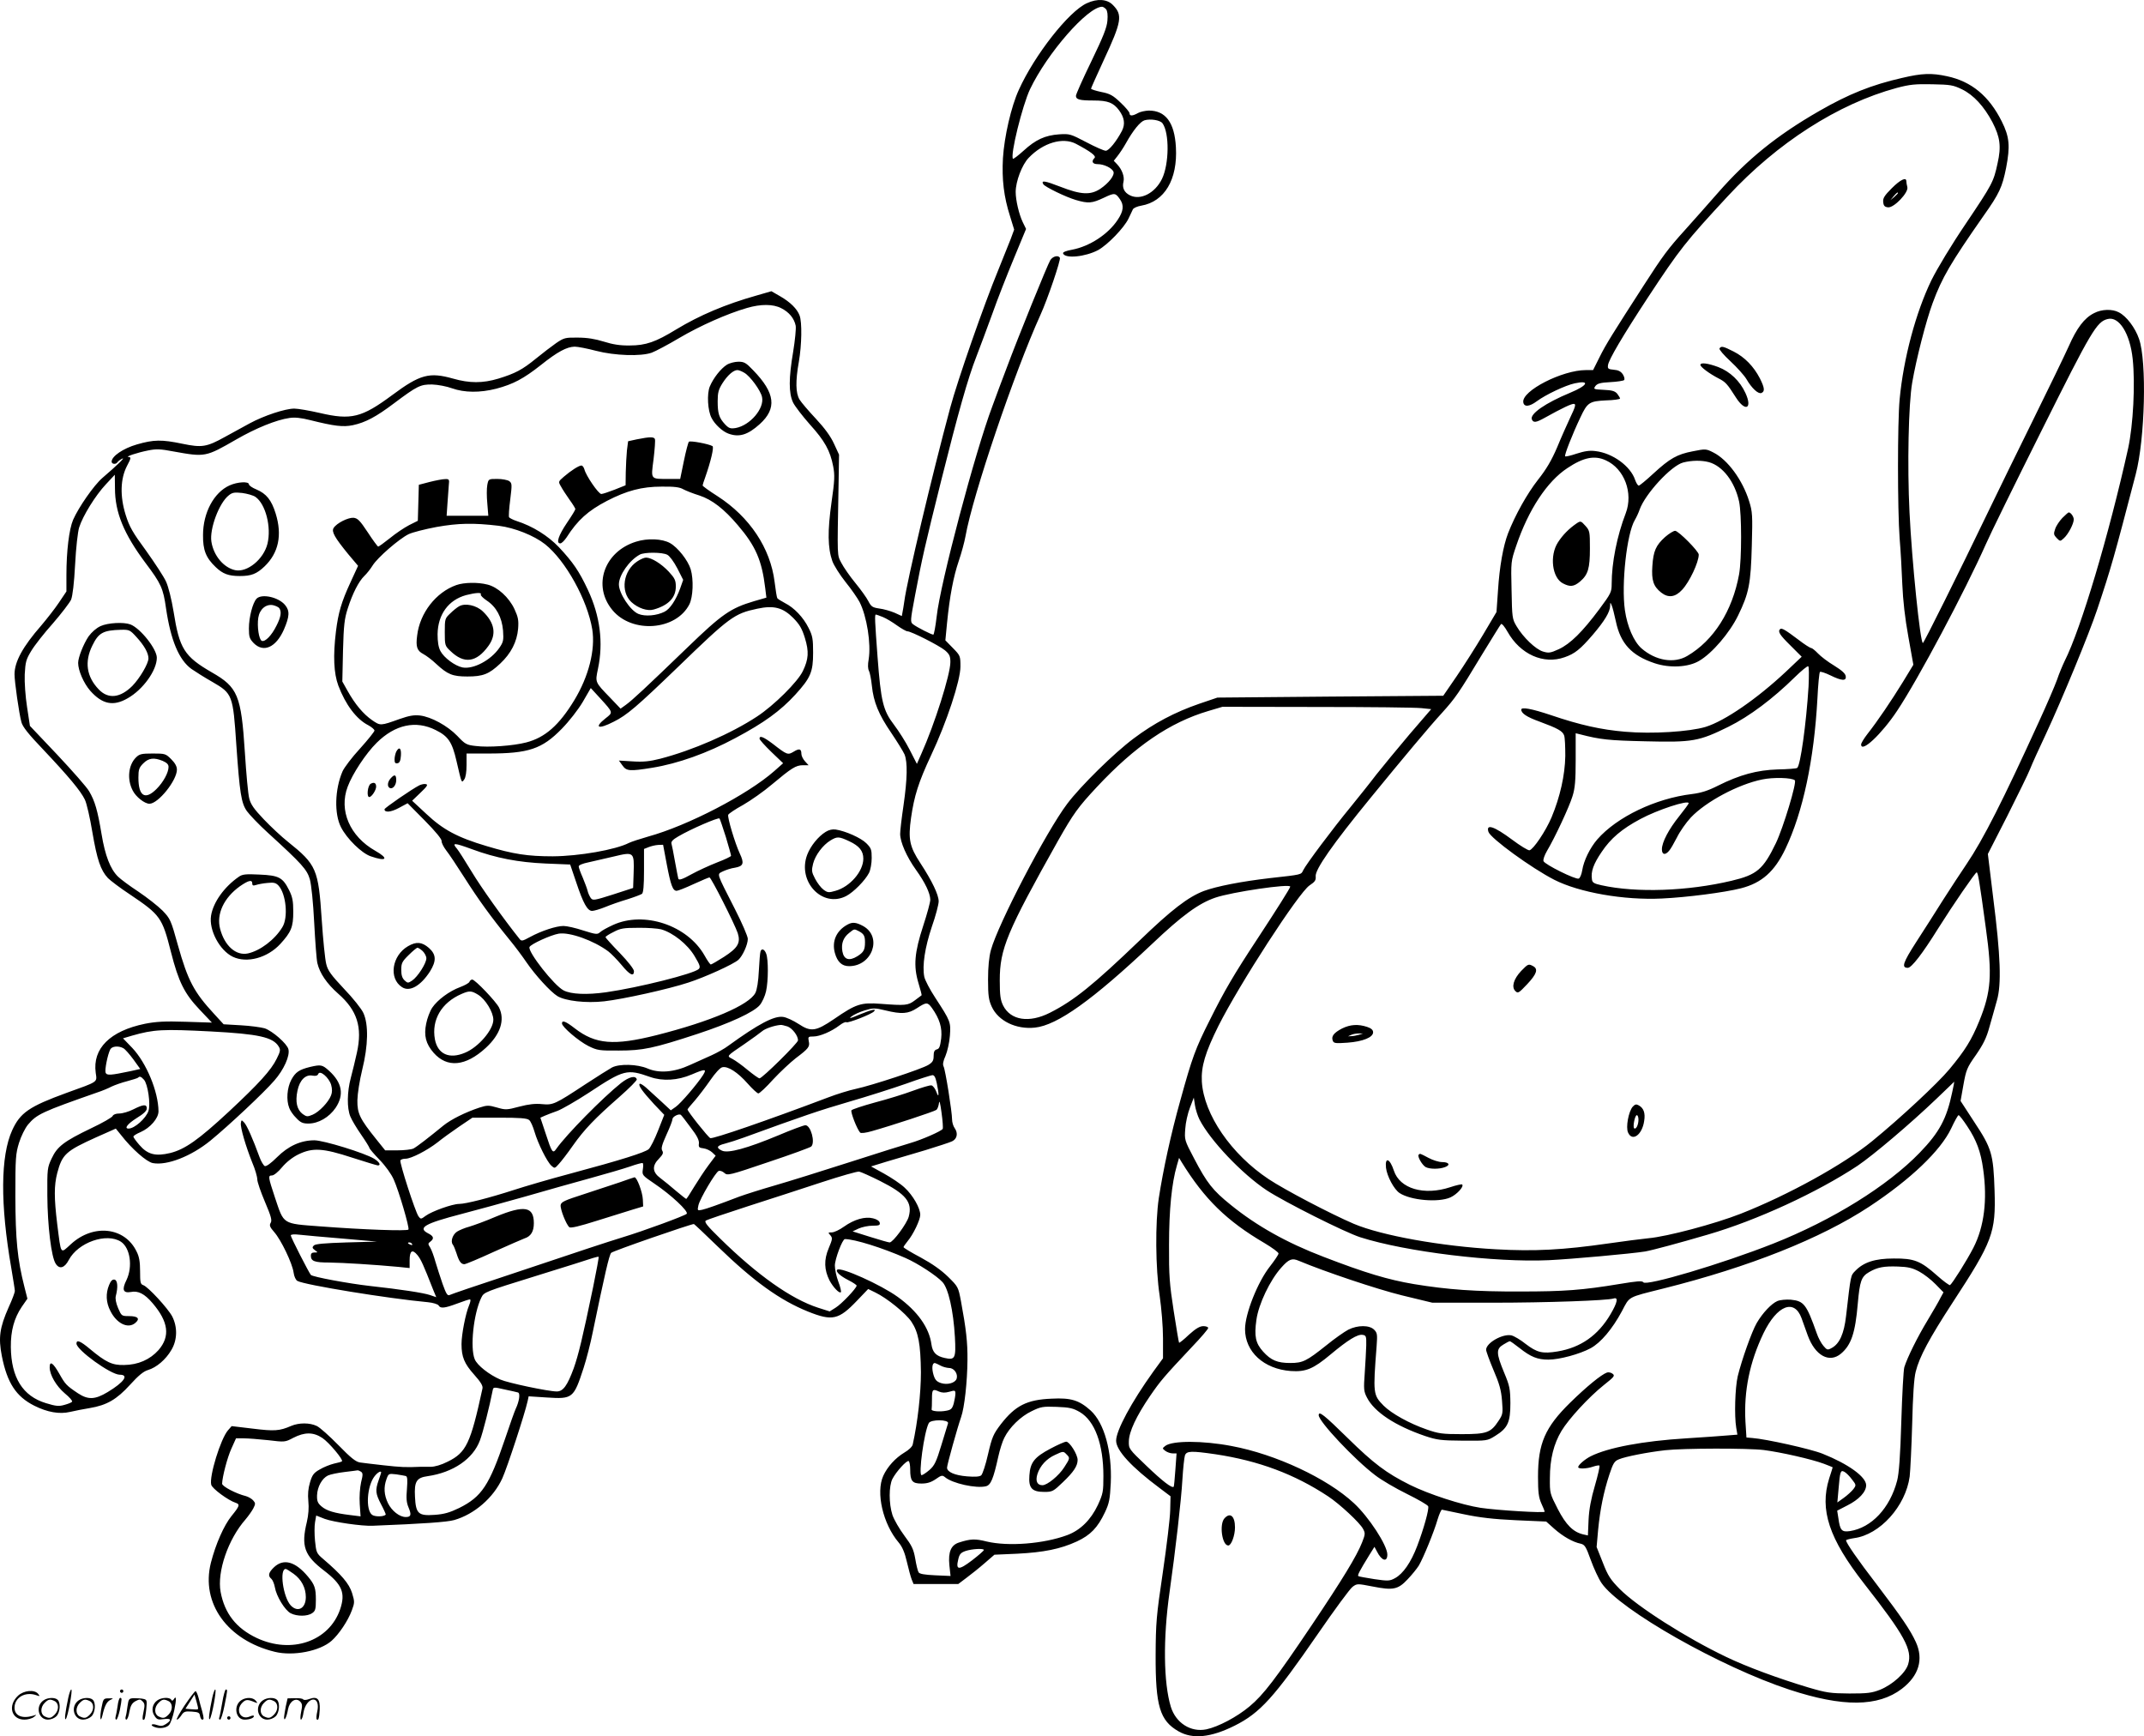 <?xml version="1.0" encoding="UTF-8"?>
<svg xmlns="http://www.w3.org/2000/svg" version="1.0" viewBox="0 0 1280.636 1036.961" preserveAspectRatio="xMidYMid meet">
  <g transform="translate(-0.327,1037.026) scale(0.1,-0.1)" fill="#000000" stroke="none">
    <path d="M6495 10351 c-108 -49 -312 -309 -406 -517 -46 -100 -87 -280 -95 -408 -7 -127 5 -231 43 -349 l24 -78 -21 -57 c-12 -31 -46 -115 -75 -187 -85 -206 -242 -656 -286 -820 -109 -405 -258 -1033 -274 -1155 -4 -25 -8 -55 -11 -67 l-4 -22 -44 20 c-24 10 -65 22 -91 25 -40 6 -48 11 -65 44 -10 20 -45 69 -78 109 -33 40 -70 94 -83 119 -26 51 -25 22 -17 462 l3 185 -30 65 c-20 44 -55 92 -108 149 -43 46 -87 97 -98 115 -23 38 -25 109 -4 226 17 99 20 236 4 277 -15 39 -55 79 -116 114 l-52 30 -90 -26 c-184 -52 -338 -117 -480 -203 -121 -74 -180 -95 -276 -95 -57 -1 -101 6 -155 23 -51 16 -100 24 -155 24 -75 1 -83 -1 -130 -33 -27 -19 -81 -60 -120 -92 -82 -67 -124 -89 -225 -120 -93 -28 -172 -28 -270 0 -142 40 -197 26 -365 -99 -181 -134 -244 -150 -432 -106 -61 14 -130 26 -152 26 -54 0 -181 -42 -266 -88 -38 -21 -105 -58 -148 -81 -110 -61 -138 -65 -254 -41 -125 26 -171 25 -272 -4 -83 -24 -151 -71 -151 -103 0 -15 26 -18 35 -3 3 5 16 15 28 21 21 10 -26 -36 -118 -115 -51 -44 -142 -175 -175 -250 -24 -56 -40 -187 -40 -330 l0 -98 -45 -67 c-24 -36 -72 -97 -105 -136 -111 -127 -160 -217 -160 -292 0 -43 27 -234 41 -285 7 -28 42 -72 131 -165 151 -160 223 -246 248 -298 11 -22 31 -110 45 -195 28 -163 49 -227 93 -274 15 -15 74 -60 132 -98 181 -122 192 -137 244 -342 46 -181 81 -250 172 -346 l73 -77 -158 5 c-123 4 -176 1 -242 -12 -209 -43 -314 -148 -294 -293 8 -58 19 -50 -175 -120 -222 -81 -276 -118 -324 -223 -70 -154 -72 -441 -5 -825 11 -66 21 -127 21 -135 0 -8 -16 -52 -37 -97 -54 -122 -62 -182 -41 -290 32 -162 85 -243 194 -298 78 -39 150 -52 214 -37 29 7 82 17 118 23 101 17 160 51 240 139 50 55 80 80 107 88 51 15 107 63 140 120 36 60 37 137 5 200 -26 49 -145 178 -173 187 -17 6 -19 16 -19 83 0 56 -5 87 -21 118 -70 146 -258 167 -392 44 -65 -59 -58 -68 -82 120 -19 157 -19 230 0 304 30 113 51 132 235 215 l115 51 30 -37 c65 -84 154 -162 191 -169 85 -16 230 41 344 134 110 90 321 288 382 359 57 65 94 148 84 187 -8 33 -95 109 -142 125 -22 6 -85 15 -142 18 l-103 6 -56 61 c-121 131 -157 198 -217 411 -42 152 -46 159 -92 207 -27 27 -92 78 -144 113 -52 34 -107 75 -122 90 -46 45 -77 126 -98 253 -24 144 -40 198 -74 256 -14 25 -100 122 -190 218 l-164 173 -17 112 c-10 64 -16 148 -14 196 4 74 8 89 39 140 19 32 77 106 129 164 51 59 100 123 109 142 9 24 18 97 24 211 5 98 16 195 24 220 22 70 98 192 159 257 l54 58 1 -81 c0 -144 53 -272 181 -444 95 -126 107 -153 124 -273 28 -190 77 -308 152 -362 23 -16 80 -52 126 -78 119 -69 122 -77 142 -377 20 -284 29 -346 63 -394 15 -21 71 -80 126 -130 204 -186 233 -219 250 -277 9 -32 20 -139 26 -259 6 -113 14 -222 19 -242 14 -60 56 -122 124 -182 114 -100 146 -200 112 -353 -9 -43 -26 -110 -36 -149 -23 -85 -24 -182 -3 -232 8 -20 37 -69 65 -109 27 -39 49 -75 49 -79 0 -4 27 -36 60 -70 36 -37 71 -86 85 -118 31 -69 95 -288 88 -299 -6 -10 -267 -1 -528 19 -227 17 -215 10 -269 171 -41 124 -43 133 -18 133 11 0 38 22 60 49 26 31 63 60 98 77 85 41 145 38 322 -20 78 -25 147 -46 152 -46 21 0 9 21 -22 40 -56 34 -302 110 -357 110 -81 0 -156 -34 -223 -101 -36 -36 -64 -56 -73 -53 -7 3 -22 27 -31 52 -40 110 -77 194 -93 209 -15 16 -16 15 -19 -4 -4 -26 29 -138 68 -236 17 -39 30 -85 30 -100 0 -16 21 -76 46 -135 37 -87 43 -110 34 -125 -9 -15 -5 -25 21 -55 41 -46 109 -188 116 -242 3 -23 13 -45 23 -50 44 -24 541 -105 780 -127 31 -3 58 -12 63 -19 11 -20 36 -17 111 11 37 14 71 25 76 25 6 0 4 -15 -5 -36 -21 -50 -45 -174 -45 -231 0 -77 17 -117 75 -182 41 -46 54 -68 50 -84 -71 -328 -97 -382 -207 -436 -39 -20 -78 -31 -103 -31 -22 0 -50 0 -62 0 -84 -4 -120 -2 -218 9 -60 7 -124 14 -142 17 -25 4 -55 28 -129 104 -53 54 -111 106 -129 114 -42 20 -106 20 -153 0 -69 -30 -100 -32 -229 -16 l-126 15 -22 -25 c-44 -51 -113 -275 -100 -325 5 -23 102 -94 146 -108 27 -9 24 -19 -25 -79 -45 -56 -94 -166 -123 -279 -61 -241 98 -463 382 -532 110 -27 269 4 339 66 43 38 98 119 121 182 17 46 17 51 1 104 -18 56 -63 109 -173 203 -39 33 -41 39 -48 107 -4 40 -4 90 0 112 l7 40 51 -20 c52 -19 221 -44 287 -41 303 12 444 22 486 34 120 34 235 133 288 250 29 64 134 384 151 461 l6 28 109 -7 c154 -10 160 -5 219 176 17 52 42 149 55 215 71 343 98 461 110 473 10 11 475 172 494 172 2 0 66 -60 142 -134 218 -211 372 -321 540 -389 145 -58 183 -49 292 65 l67 70 43 -21 c70 -34 181 -124 215 -174 42 -63 55 -133 57 -302 0 -125 -19 -298 -49 -432 -3 -13 -24 -33 -50 -48 -53 -32 -101 -84 -126 -139 -45 -100 -2 -287 92 -398 22 -26 36 -59 49 -115 10 -43 23 -91 29 -106 l11 -27 133 0 134 0 49 37 c27 20 76 59 108 87 l59 51 136 6 c158 8 258 28 356 73 82 38 125 83 168 174 26 55 30 78 35 176 8 189 -39 358 -120 432 -69 62 -118 77 -233 71 -148 -6 -217 -41 -304 -153 -44 -58 -52 -75 -76 -178 -14 -63 -33 -120 -41 -127 -10 -8 -37 -10 -85 -6 -73 6 -119 26 -119 52 0 17 62 239 84 302 20 56 37 211 38 341 1 105 -8 185 -39 352 -16 84 -17 86 -77 145 -41 40 -95 78 -163 115 -57 30 -103 58 -103 62 0 3 11 19 24 35 34 40 76 128 76 158 0 40 -44 117 -93 162 -24 23 -80 60 -123 84 l-78 43 94 29 c52 15 156 46 230 68 74 23 146 46 160 53 30 14 37 48 16 78 -9 12 -16 36 -16 53 0 44 -40 297 -51 317 -6 11 -2 32 12 63 11 26 23 79 26 119 6 83 4 87 -87 227 -33 50 -62 106 -66 126 -13 67 4 175 45 298 23 65 41 134 41 152 0 39 -39 121 -109 228 -65 99 -74 143 -56 271 19 131 44 212 120 374 93 197 175 446 175 529 0 64 -1 66 -45 111 l-45 46 10 104 c16 160 38 276 70 370 16 47 34 113 40 147 44 248 292 979 448 1323 42 92 123 330 116 341 -10 17 -42 9 -57 -14 -16 -25 -193 -461 -262 -647 -24 -63 -62 -164 -84 -225 -103 -272 -312 -1061 -333 -1257 -7 -60 -16 -108 -20 -108 -11 0 -98 44 -121 62 -17 13 -17 20 12 173 41 217 59 297 156 685 101 403 160 613 210 740 20 52 63 167 95 255 31 88 90 238 130 334 l72 174 -20 41 c-22 46 -42 130 -42 180 0 63 38 163 78 204 86 90 203 124 281 84 87 -46 124 -73 112 -85 -21 -21 -12 -37 19 -37 37 0 85 -23 94 -45 8 -22 -28 -68 -78 -102 -59 -39 -116 -36 -239 12 -93 36 -117 40 -102 15 10 -16 133 -76 194 -94 75 -22 97 -20 167 13 65 31 70 30 97 -9 25 -36 21 -71 -14 -123 -57 -86 -167 -158 -272 -178 -35 -6 -57 -15 -54 -22 11 -33 133 -21 210 20 57 32 154 132 181 188 10 22 22 47 26 55 4 8 26 18 50 22 139 24 218 156 207 349 -8 147 -61 219 -162 219 -22 -1 -51 -7 -65 -15 -32 -18 -50 -19 -50 -1 0 7 -24 36 -54 64 -45 43 -63 53 -115 63 -33 7 -61 16 -61 20 0 3 34 79 75 168 109 234 115 272 55 332 -34 35 -93 39 -155 10z m115 -36 c8 -10 11 -34 8 -68 -3 -41 -25 -96 -96 -243 -51 -105 -92 -197 -92 -206 0 -22 21 -28 106 -28 85 0 118 -13 152 -59 32 -44 37 -82 17 -122 -33 -63 -78 -119 -97 -119 -11 0 -63 23 -116 51 -94 49 -99 51 -162 47 -85 -6 -141 -32 -213 -98 -32 -29 -60 -50 -63 -48 -18 19 56 319 102 416 103 215 343 490 430 492 6 0 17 -7 24 -15z m337 -681 c42 -58 40 -243 -3 -332 -42 -86 -129 -130 -192 -98 -34 17 -47 45 -38 81 7 29 -8 72 -37 103 l-21 22 22 28 c12 15 35 49 50 76 44 79 86 130 112 138 36 10 93 1 107 -18z m-2278 -1104 c48 -24 78 -61 87 -105 3 -17 -4 -87 -15 -155 -27 -158 -27 -247 -1 -303 11 -23 57 -82 101 -132 88 -97 121 -156 139 -250 10 -52 9 -84 -10 -215 -24 -170 -23 -272 5 -351 9 -25 44 -81 79 -125 35 -43 72 -97 84 -120 43 -85 69 -248 54 -341 -6 -33 -5 -58 2 -70 5 -10 13 -49 17 -88 10 -97 40 -171 116 -282 35 -52 71 -110 79 -128 19 -47 17 -145 -6 -305 -11 -74 -20 -151 -20 -170 0 -49 39 -137 94 -214 56 -78 85 -140 86 -179 0 -15 -19 -85 -42 -155 -53 -162 -59 -241 -29 -342 12 -40 21 -73 19 -74 -2 -2 -20 -15 -40 -30 -41 -31 -57 -32 -203 -21 -119 9 -148 0 -280 -91 -109 -74 -138 -78 -212 -29 -31 20 -73 40 -93 42 -53 7 -145 -41 -326 -172 -22 -17 -67 -42 -100 -57 -32 -14 -90 -41 -129 -58 -95 -44 -185 -51 -254 -21 -61 26 -167 29 -212 6 -16 -9 -87 -53 -157 -99 -185 -122 -195 -126 -261 -120 -40 4 -79 0 -136 -15 -75 -20 -82 -20 -134 -5 -49 14 -58 14 -105 -1 -84 -28 -168 -70 -213 -106 -88 -72 -159 -127 -180 -138 -12 -6 -55 -11 -96 -11 l-73 0 -53 66 c-98 122 -114 154 -113 233 1 41 13 117 29 183 36 145 38 270 7 338 -11 25 -63 90 -116 145 -77 82 -97 109 -106 148 -7 26 -19 145 -27 265 -20 302 -31 328 -202 465 -38 30 -102 90 -144 134 -59 62 -78 89 -87 125 -7 25 -18 149 -26 274 -22 342 -42 390 -198 479 -164 95 -193 141 -228 363 -12 73 -31 149 -45 179 -13 29 -67 111 -119 184 -81 110 -100 144 -122 214 -35 112 -32 216 8 293 24 45 25 52 10 53 -25 1 50 26 116 39 48 10 74 9 152 -6 189 -34 191 -34 375 72 116 67 239 117 317 128 32 5 70 1 125 -13 144 -36 196 -42 254 -30 75 16 139 50 245 130 140 105 159 114 229 113 33 -1 87 -11 119 -23 74 -26 166 -27 264 -2 101 27 162 59 267 142 99 79 154 108 201 109 18 0 75 -11 128 -25 112 -29 268 -34 332 -11 22 8 96 47 165 88 124 73 286 145 404 179 82 24 156 24 204 -1z m608 -1845 c20 -8 58 -31 84 -50 27 -19 55 -35 62 -35 23 0 190 -85 225 -114 27 -23 32 -35 32 -70 0 -74 -94 -371 -174 -549 l-26 -59 -43 84 c-23 46 -66 113 -94 150 -65 85 -78 139 -98 405 -16 216 -18 253 -10 253 3 0 22 -7 42 -15z m293 -2335 c46 -65 62 -118 55 -182 -6 -47 -11 -62 -26 -65 -14 -4 -19 -14 -19 -39 0 -28 -6 -38 -32 -54 -41 -25 -339 -123 -433 -143 -38 -8 -113 -31 -165 -51 -365 -138 -688 -249 -704 -243 -13 5 -136 160 -136 171 0 3 20 27 44 54 24 28 65 82 92 121 28 41 58 74 71 77 33 9 93 -30 152 -97 29 -33 58 -59 64 -59 7 0 47 37 88 83 42 45 103 102 135 127 77 58 86 69 78 102 -5 26 -3 28 28 28 38 0 108 30 155 66 18 14 37 23 42 19 11 -6 147 47 164 64 19 19 -13 12 -88 -19 -54 -23 -64 -25 -45 -10 14 11 49 27 79 36 50 15 60 15 122 0 98 -24 137 -21 189 13 57 37 64 37 90 1z m-863 -110 c29 -11 63 -55 63 -83 0 -16 -214 -227 -230 -227 -6 0 -38 23 -71 50 -33 28 -74 57 -91 66 -35 18 -38 14 72 89 47 32 94 67 105 76 18 16 73 35 111 38 6 1 24 -4 41 -9z m-3443 -30 c284 -15 370 -34 404 -90 12 -19 10 -29 -12 -73 -33 -68 -107 -149 -286 -316 -181 -168 -262 -225 -350 -247 -88 -21 -135 -9 -184 48 -20 23 -36 45 -36 50 0 5 19 17 43 27 57 25 107 82 107 124 -1 118 -72 289 -157 379 l-55 57 54 16 c130 37 182 40 472 25z m-524 -100 c11 -6 37 -36 60 -67 l41 -57 -58 -13 c-119 -25 -142 -27 -149 -9 -6 16 12 108 28 139 10 19 49 23 78 7z m3463 -160 c-34 -53 -132 -168 -163 -190 l-30 -21 -57 53 c-32 29 -73 66 -90 82 -18 16 -36 27 -39 23 -10 -9 18 -47 86 -121 l61 -64 -37 -94 c-20 -51 -45 -101 -56 -111 -24 -20 -162 -64 -468 -146 -124 -33 -274 -77 -335 -97 -145 -47 -289 -84 -329 -84 -41 0 -163 -44 -200 -71 -28 -21 -30 -21 -43 -3 -19 26 -115 323 -108 334 3 6 17 10 31 10 33 0 128 49 190 97 27 22 85 64 129 94 l80 54 161 0 c122 0 165 -3 178 -14 9 -7 23 -39 32 -70 20 -69 75 -180 101 -203 19 -17 20 -17 44 10 14 15 52 64 84 110 69 98 132 163 278 291 59 52 106 99 104 105 -8 25 -46 15 -94 -22 -109 -87 -326 -307 -386 -392 -22 -32 -27 -25 -66 95 l-30 90 27 12 c15 6 49 20 76 29 26 10 110 58 185 107 212 140 229 144 368 95 75 -26 164 -21 248 15 82 35 91 34 68 -3z m1396 -50 c14 -67 13 -94 -3 -50 -7 19 -20 36 -29 38 -9 2 -58 -13 -110 -32 -51 -19 -154 -51 -227 -70 -73 -20 -137 -41 -141 -47 -6 -11 33 -112 52 -133 5 -5 34 -2 71 9 114 32 373 117 385 127 6 5 13 24 15 41 2 20 8 -3 15 -57 7 -49 10 -93 7 -98 -9 -14 -126 -65 -192 -84 -32 -9 -194 -60 -362 -114 -168 -54 -370 -117 -450 -140 -80 -23 -174 -53 -210 -66 -131 -50 -196 -73 -223 -79 -28 -6 -29 -5 -22 27 9 40 102 197 121 205 8 3 23 -2 34 -12 18 -17 30 -14 263 65 135 45 250 87 256 93 25 25 -3 127 -35 127 -10 0 -83 -27 -163 -61 -185 -77 -298 -108 -335 -91 -37 17 -32 30 17 42 23 6 74 22 112 36 354 129 454 163 629 214 111 32 264 81 341 108 77 28 148 50 157 51 12 1 19 -12 27 -49z m-4736 22 c23 -25 41 -146 27 -187 -15 -44 -83 -105 -119 -105 -28 0 -5 29 49 63 41 25 60 43 60 57 0 27 -20 25 -80 -5 -27 -14 -65 -25 -84 -25 -21 0 -36 -6 -40 -15 -3 -8 -60 -41 -128 -73 -162 -78 -203 -109 -236 -180 -26 -55 -27 -63 -26 -222 1 -180 24 -369 50 -407 22 -35 53 -26 78 22 55 105 226 165 312 109 55 -37 71 -148 33 -228 -29 -58 -21 -80 26 -72 44 9 82 -11 129 -66 96 -112 107 -199 36 -281 -51 -57 -122 -88 -205 -89 -71 -2 -109 16 -205 96 -56 47 -80 57 -80 32 0 -38 205 -186 258 -186 58 0 26 -45 -72 -104 -75 -45 -116 -47 -177 -7 -69 46 -76 54 -111 116 -38 67 -58 80 -58 39 0 -45 39 -112 91 -156 27 -22 46 -44 43 -49 -3 -5 -23 -13 -45 -19 -34 -10 -52 -8 -111 10 -139 42 -208 153 -210 335 -1 98 20 173 65 240 l34 49 -18 71 c-42 165 -53 282 -54 540 0 231 2 255 22 320 12 39 36 87 53 108 53 63 84 77 415 193 28 9 66 25 85 35 19 9 61 24 93 32 33 9 62 18 65 21 9 10 18 7 35 -12z m3266 -286 c38 -49 51 -76 49 -95 -3 -22 1 -26 27 -29 17 -2 40 -13 52 -24 l21 -20 -42 -56 c-24 -32 -62 -90 -86 -129 -24 -40 -45 -73 -48 -73 -2 0 -30 22 -61 48 -31 27 -73 61 -93 76 -49 36 -51 74 -8 117 23 24 27 34 19 47 -8 13 -2 35 25 95 20 43 36 85 36 93 0 16 41 36 51 25 4 -3 30 -37 58 -75z m-286 -250 c-5 -33 -3 -36 68 -84 100 -67 207 -167 194 -181 -12 -12 -256 -102 -385 -141 -106 -33 -207 -66 -684 -226 -182 -60 -338 -113 -347 -118 -13 -6 -21 7 -42 66 -14 40 -33 100 -43 133 -9 33 -23 71 -31 84 -14 22 -14 25 1 36 24 18 20 33 -15 50 -62 33 -18 58 201 115 85 22 256 69 380 104 124 36 299 85 390 110 91 25 197 56 235 69 39 14 73 23 77 21 4 -3 4 -20 1 -38z m1417 -69 c155 -78 195 -127 171 -214 -12 -42 -94 -153 -114 -153 -6 0 -59 15 -116 33 l-105 33 36 17 c20 9 57 17 83 17 39 0 46 3 43 18 -2 10 -18 21 -40 26 -48 12 -112 -6 -174 -50 -26 -19 -59 -34 -72 -34 -23 0 -24 -1 -9 -17 14 -17 13 -23 -10 -78 -29 -69 -27 -128 5 -192 22 -41 59 -80 68 -70 3 3 -3 31 -15 62 -12 31 -21 74 -21 97 0 38 45 158 60 158 57 0 224 -52 362 -113 73 -32 185 -105 221 -144 35 -38 65 -170 74 -328 7 -128 1 -139 -61 -125 -51 11 -72 33 -79 80 -13 101 -84 200 -202 285 -101 73 -342 181 -361 162 -11 -11 17 -37 68 -63 26 -13 48 -28 48 -32 0 -15 -91 -111 -126 -132 l-35 -22 -69 22 c-161 52 -363 195 -585 413 -80 78 -97 100 -85 108 8 5 121 43 250 85 129 41 327 106 440 143 113 37 214 66 225 64 11 -2 67 -27 125 -56z m-3210 -344 l205 -18 -182 -5 c-132 -4 -186 -9 -195 -18 -11 -11 -10 -16 6 -28 19 -14 19 -14 -2 -14 -15 0 -22 -6 -22 -18 0 -34 21 -42 110 -42 82 -1 274 -13 413 -26 l67 -7 0 46 c0 58 16 69 47 31 21 -26 35 -57 93 -205 l19 -46 -38 13 c-39 13 -175 34 -358 54 -125 14 -342 54 -353 66 -12 14 -120 225 -120 236 0 6 20 8 53 4 28 -3 144 -14 257 -23z m415 -33 c3 -6 -1 -7 -9 -4 -18 7 -21 14 -7 14 6 0 13 -4 16 -10z m1081 -257 c-64 -308 -88 -406 -116 -485 -38 -103 -63 -138 -101 -138 -50 0 -292 51 -337 71 -67 29 -138 85 -153 121 -29 69 -7 274 39 368 17 34 18 34 327 130 171 53 324 101 340 107 17 5 32 9 34 7 2 -2 -13 -83 -33 -181z m2074 -468 c14 -8 37 -14 53 -15 30 0 54 -36 44 -65 -10 -25 -55 -37 -93 -25 -27 9 -36 20 -45 50 -11 38 -8 70 8 70 4 -1 19 -7 33 -15z m-2523 -161 c15 -4 8 -53 -13 -97 -7 -15 -36 -96 -64 -180 -94 -277 -139 -346 -274 -413 -56 -27 -89 -37 -147 -41 -97 -7 -112 7 -117 108 -5 91 9 114 75 123 153 22 272 103 313 214 18 47 58 205 76 298 4 21 5 21 71 6 38 -8 74 -16 80 -18z m2516 5 c17 -7 35 -8 60 -1 34 10 37 9 37 -11 0 -12 -5 -39 -10 -59 -9 -31 -16 -38 -44 -43 -39 -8 -92 -3 -88 8 1 4 2 32 2 62 0 58 4 62 43 44z m840 -122 c90 -53 141 -192 141 -382 0 -93 -2 -105 -33 -173 -42 -89 -105 -151 -183 -180 -140 -52 -352 -69 -482 -38 -67 17 -96 16 -164 -6 -48 -15 -66 -56 -58 -136 l7 -64 -91 4 c-64 3 -94 8 -100 18 -5 8 -14 45 -20 82 -10 56 -20 77 -65 137 -29 39 -61 94 -71 123 -22 68 -22 173 0 216 23 44 86 113 97 106 5 -3 9 -25 9 -50 0 -69 12 -84 67 -84 34 0 57 7 85 26 34 24 40 25 56 12 43 -37 187 -69 245 -54 28 7 44 44 73 176 9 41 25 92 36 113 31 63 98 128 163 159 55 27 67 29 150 26 78 -3 98 -8 138 -31z m-787 -67 c-2 -8 -20 -67 -40 -131 -30 -99 -41 -122 -71 -148 -20 -17 -41 -31 -47 -31 -20 0 15 259 43 311 12 23 121 22 115 -1z m-3737 -88 c40 -27 126 -130 117 -139 -2 -3 -24 -9 -48 -14 -24 -6 -62 -21 -85 -35 -36 -20 -45 -33 -58 -77 -11 -36 -14 -71 -10 -112 4 -39 1 -82 -9 -125 -35 -144 -15 -200 103 -290 108 -83 129 -133 96 -231 -66 -192 -291 -269 -499 -171 -122 58 -191 146 -215 275 -22 120 45 315 149 433 16 19 37 48 46 65 14 28 14 32 -1 49 -9 10 -29 21 -43 25 -58 14 -142 58 -142 74 1 40 31 157 56 211 l27 60 46 0 c25 0 91 -5 146 -11 99 -12 101 -12 150 14 68 35 120 35 174 -1z m230 -201 c12 -8 13 -17 1 -64 -7 -33 -11 -85 -8 -129 l5 -74 -64 8 c-91 11 -139 25 -170 52 -22 19 -27 31 -26 66 2 51 30 101 65 118 15 7 59 16 100 21 40 5 75 9 78 10 3 0 11 -3 19 -8z m121 -5 c0 -2 -7 -23 -15 -46 -21 -60 -19 -80 15 -145 17 -32 29 -59 27 -61 -12 -13 -65 -13 -81 -1 -40 29 -31 173 15 231 17 22 39 35 39 22z m147 -21 c10 -3 11 -23 7 -77 -5 -56 -3 -82 10 -112 18 -43 14 -56 -17 -56 -37 0 -83 36 -106 82 -24 50 -27 96 -9 145 12 33 13 33 58 28 25 -4 51 -8 57 -10z m3453 -442 c-1 -5 -32 -32 -71 -62 -79 -60 -98 -59 -82 6 7 31 15 40 43 50 39 13 110 17 110 6z M4345 8192 c-36 -23 -80 -78 -102 -130 -18 -43 -13 -145 11 -189 19 -37 64 -79 99 -92 64 -24 116 -9 188 56 104 94 93 186 -39 322 -42 44 -53 51 -88 51 -21 0 -53 -8 -69 -18z m104 -48 c35 -20 98 -106 106 -145 15 -68 -71 -169 -157 -185 -32 -5 -41 -2 -64 22 -36 39 -44 65 -44 138 0 51 5 70 29 108 30 47 65 78 89 78 8 0 26 -7 41 -16z M3810 7747 l-55 -12 -7 -55 c-3 -30 -6 -89 -7 -131 l-1 -77 -65 -26 c-36 -14 -72 -26 -80 -26 -17 0 -92 110 -101 147 -4 13 -11 23 -18 23 -15 0 -62 -30 -105 -67 -33 -29 -34 -29 -17 -58 9 -17 32 -52 51 -79 19 -26 35 -52 35 -56 0 -5 -22 -41 -50 -82 -51 -76 -67 -123 -40 -123 8 0 24 16 37 35 67 105 129 160 242 219 118 61 208 85 326 85 75 1 108 -3 130 -16 17 -9 60 -26 96 -37 76 -25 148 -81 230 -178 106 -124 143 -209 163 -375 l7 -57 -73 -21 c-141 -42 -191 -76 -400 -278 -249 -240 -326 -312 -366 -341 l-32 -23 -61 64 c-93 96 -91 92 -74 174 33 156 13 315 -60 471 -53 113 -89 165 -173 255 -66 69 -157 126 -254 157 -21 7 -40 17 -44 22 -3 5 0 53 7 106 11 90 11 97 -6 110 -11 7 -43 13 -71 13 -53 0 -53 0 -60 -36 -4 -20 -4 -70 0 -110 l6 -74 -125 0 -124 0 5 73 c3 39 6 89 8 110 4 34 2 37 -22 36 -15 0 -56 -8 -92 -17 l-65 -17 -3 -108 -3 -107 -52 -26 c-29 -15 -81 -50 -115 -78 -35 -28 -67 -51 -70 -50 -4 1 -32 39 -62 85 -47 71 -60 84 -85 87 -33 2 -101 -32 -119 -61 -14 -22 7 -58 87 -156 l59 -70 -45 -98 c-55 -119 -73 -182 -87 -293 -18 -147 -13 -251 14 -324 43 -114 108 -201 179 -237 20 -11 37 -25 37 -32 0 -6 -39 -55 -86 -107 -48 -52 -95 -114 -105 -137 -46 -107 -50 -253 -9 -333 35 -69 124 -156 178 -174 95 -33 110 -14 27 33 -152 86 -219 241 -165 383 28 76 109 199 173 262 110 109 234 136 353 76 75 -37 98 -72 124 -185 32 -138 30 -132 46 -110 9 12 14 45 14 87 l0 68 128 0 c243 0 323 27 441 148 44 45 97 113 125 160 l48 83 57 -62 c78 -86 77 -83 31 -119 -71 -56 -44 -68 49 -20 79 39 139 91 382 325 311 301 338 321 476 350 98 21 152 7 214 -55 38 -39 52 -62 70 -120 25 -82 22 -126 -12 -197 -30 -64 -173 -206 -274 -272 -155 -102 -385 -202 -578 -252 -63 -16 -101 -20 -164 -16 l-83 5 21 -29 c24 -34 42 -36 178 -14 154 25 328 87 496 177 173 92 270 163 359 260 91 100 106 135 106 250 0 82 -3 101 -27 148 -31 63 -86 121 -142 149 -22 12 -42 24 -45 29 -3 5 -10 48 -16 97 -25 202 -149 388 -341 512 -49 31 -89 60 -89 64 0 3 7 26 16 50 33 94 53 179 43 185 -22 13 -133 34 -141 26 -4 -4 -18 -56 -30 -115 l-22 -107 -66 0 c-114 0 -109 -6 -93 118 7 59 11 113 8 120 -5 14 -31 14 -105 -1z m-827 -517 c94 -12 210 -58 276 -110 123 -98 253 -333 282 -509 19 -121 -21 -280 -107 -422 -91 -150 -175 -224 -288 -253 -77 -20 -226 -31 -302 -21 -54 6 -63 11 -109 60 -59 61 -156 114 -223 122 -36 4 -65 -1 -122 -21 -115 -41 -114 -41 -164 -7 -53 37 -101 94 -146 174 l-32 57 4 183 c4 154 9 193 28 252 29 91 66 163 99 195 15 14 37 42 50 63 29 47 158 159 215 187 23 11 98 30 167 43 130 23 220 25 372 7z M2729 6876 c-122 -43 -218 -167 -234 -301 -9 -68 -1 -91 37 -111 17 -9 52 -35 77 -59 68 -63 98 -75 186 -75 93 0 129 14 196 77 65 61 100 130 107 208 4 52 0 70 -22 118 -33 70 -100 131 -161 146 -58 15 -141 13 -186 -3z m146 -56 c-3 -5 13 -21 35 -36 58 -38 91 -100 98 -179 4 -59 2 -69 -22 -104 -51 -74 -155 -129 -220 -117 -45 9 -111 58 -132 98 -12 23 -17 55 -17 101 2 118 65 204 170 233 58 15 96 17 88 4z M2745 6749 c-11 -6 -35 -25 -52 -42 -32 -30 -33 -33 -33 -112 0 -78 1 -82 33 -112 82 -80 156 -70 228 30 49 68 38 137 -34 206 -39 37 -106 51 -142 30z M1374 7471 c-93 -42 -158 -163 -158 -296 -1 -90 17 -136 76 -192 42 -40 76 -53 143 -53 69 0 101 12 149 58 83 80 106 186 66 315 -25 81 -56 119 -115 144 -25 10 -45 24 -45 31 0 18 -68 15 -116 -7z m156 -69 c60 -43 95 -179 71 -279 -23 -93 -121 -173 -193 -158 -69 15 -129 87 -142 170 -12 76 46 232 104 277 21 17 34 19 80 14 30 -4 66 -14 80 -24z M3802 7135 c-190 -59 -261 -263 -141 -408 117 -142 380 -123 460 34 22 44 26 148 8 209 -16 53 -77 131 -124 157 -47 26 -134 30 -203 8z m187 -78 c14 -7 39 -41 60 -81 l35 -69 -18 -51 c-25 -69 -61 -123 -93 -139 -47 -24 -117 -30 -157 -13 -48 20 -116 123 -116 176 0 55 62 144 125 178 27 15 134 15 164 -1z M3809 7017 c-83 -55 -101 -179 -35 -242 40 -37 96 -56 134 -45 88 25 132 71 132 137 0 37 -6 50 -42 89 -44 47 -103 84 -136 84 -11 0 -34 -10 -53 -23z M1536 6795 c-23 -24 -46 -111 -46 -178 0 -51 4 -62 29 -88 59 -59 133 -25 180 81 34 79 36 112 7 147 -39 47 -139 69 -170 38z m136 -58 c14 -21 9 -52 -17 -103 -29 -59 -68 -99 -88 -91 -17 7 -29 85 -21 138 8 51 46 83 88 75 17 -4 34 -12 38 -19z M4540 5959 c0 -7 32 -42 70 -79 l71 -68 -53 -47 c-160 -141 -517 -326 -753 -391 -49 -14 -101 -31 -115 -38 -80 -41 -298 -79 -455 -80 -150 0 -235 13 -395 61 -175 52 -260 98 -360 192 l-85 79 50 48 c39 37 46 48 33 51 -9 3 -27 -1 -40 -7 -42 -21 -208 -135 -208 -143 0 -21 38 -18 86 8 l52 28 103 -104 c64 -65 102 -111 100 -122 -1 -9 11 -34 27 -55 17 -21 66 -95 110 -164 82 -129 157 -233 267 -368 34 -41 80 -103 103 -137 52 -76 143 -176 185 -202 48 -29 171 -43 279 -31 114 13 385 73 503 112 99 32 269 109 299 136 25 23 56 90 56 125 0 15 -35 96 -78 180 -113 222 -107 204 -71 223 17 8 49 19 72 22 51 9 57 26 29 85 -28 60 -75 216 -69 231 3 7 43 34 89 59 45 26 124 81 173 123 116 97 142 114 184 114 l34 0 -21 23 c-12 13 -22 33 -22 45 0 30 -12 34 -46 13 -35 -21 -39 -20 -125 47 -56 42 -79 51 -79 31z m-201 -588 c17 -57 31 -107 31 -112 0 -4 -37 -22 -82 -39 -46 -18 -116 -50 -156 -72 -52 -29 -73 -36 -77 -26 -2 7 -11 54 -20 103 -9 50 -18 98 -21 107 -3 12 8 24 41 43 73 43 239 115 246 107 3 -4 20 -54 38 -111z m-1518 -72 c146 -54 279 -79 441 -86 l147 -6 36 -106 c42 -126 67 -171 95 -171 11 0 46 10 78 23 31 13 91 34 132 46 41 13 81 28 88 33 8 7 12 48 12 139 l0 129 28 11 c15 6 40 12 57 13 l29 1 22 -117 c24 -126 36 -158 59 -158 8 0 54 18 101 40 48 22 91 40 95 40 10 0 150 -277 169 -333 18 -58 1 -88 -83 -142 -39 -25 -74 -45 -78 -45 -4 0 -21 24 -37 53 -102 181 -362 268 -547 183 -33 -15 -68 -34 -77 -43 -17 -15 -24 -14 -101 10 -45 15 -98 27 -118 27 -43 0 -132 -29 -200 -66 -44 -24 -51 -26 -62 -12 -96 120 -230 308 -287 403 -40 66 -79 127 -87 136 -32 37 -19 37 88 -2z m967 -143 l-3 -89 -120 -39 c-113 -36 -121 -37 -133 -21 -7 10 -16 29 -19 43 -3 14 -17 49 -29 79 -13 29 -24 59 -24 67 0 7 23 17 58 24 31 7 100 23 152 35 120 29 122 27 118 -99z m164 -336 c71 -20 158 -89 200 -160 32 -53 36 -66 25 -77 -28 -28 -358 -111 -554 -139 -115 -16 -208 -12 -253 11 -57 29 -215 231 -204 259 6 17 127 72 174 80 65 11 210 -41 297 -106 17 -13 53 -50 79 -81 48 -59 74 -72 74 -37 0 12 -35 57 -85 109 -47 48 -85 91 -85 94 0 4 21 18 48 31 41 22 61 25 147 25 55 1 117 -4 137 -9z M2370 5881 c-5 -11 -10 -32 -10 -46 0 -20 4 -26 18 -23 12 2 18 15 20 46 3 44 -10 56 -28 23z M2337 5722 c-19 -21 -22 -48 -7 -57 18 -11 40 15 40 46 0 33 -10 37 -33 11z M2217 5689 c-18 -11 -25 -79 -8 -79 14 0 41 41 41 62 0 22 -12 29 -33 17z M4935 5402 c-45 -28 -90 -84 -110 -136 -61 -160 90 -321 233 -247 44 23 113 93 136 138 9 18 16 57 16 89 0 50 -3 59 -32 88 -32 32 -124 73 -183 82 -19 3 -41 -2 -60 -14z m141 -56 c60 -28 84 -58 84 -104 0 -76 -80 -168 -166 -192 -41 -12 -48 -11 -72 7 -15 11 -37 40 -50 65 -21 40 -22 49 -12 90 13 51 58 111 104 139 40 24 50 24 112 -5z M5065 4848 c-66 -36 -94 -99 -75 -169 15 -54 42 -79 85 -79 138 0 200 174 85 239 -42 23 -65 26 -95 9z m68 -39 c30 -16 37 -28 37 -66 0 -46 -8 -60 -46 -84 -49 -30 -80 -20 -89 29 -8 47 5 83 41 111 31 25 29 24 57 10z M2440 4719 c-96 -56 -116 -192 -36 -244 46 -31 112 7 168 94 39 63 37 101 -7 140 -42 36 -75 39 -125 10z m88 -29 c12 -12 22 -31 22 -43 0 -30 -52 -111 -85 -133 -24 -16 -27 -16 -45 1 -14 13 -20 31 -20 63 0 39 5 50 44 88 24 24 48 44 53 44 5 0 19 -9 31 -20z M4546 4688 c-3 -7 -7 -59 -10 -115 -3 -64 -11 -114 -21 -133 -37 -72 -266 -170 -590 -252 -255 -64 -365 -55 -489 41 -54 42 -76 50 -76 29 0 -21 100 -106 158 -135 53 -26 65 -28 182 -27 143 0 206 13 468 99 197 65 338 130 374 173 14 17 31 54 37 82 14 63 14 190 1 224 -10 28 -28 34 -34 14z M2807 4506 c-3 -7 -28 -21 -55 -31 -65 -24 -135 -76 -167 -123 -14 -21 -30 -64 -36 -95 -15 -72 -2 -121 44 -174 81 -92 191 -82 312 29 87 80 116 167 79 241 -19 37 -143 167 -160 167 -7 0 -14 -6 -17 -14z m51 -76 c45 -27 92 -105 92 -150 0 -60 -89 -164 -169 -197 -94 -40 -163 -9 -180 80 -21 116 39 219 159 271 46 20 59 20 98 -4z M655 2696 c-21 -50 -19 -105 8 -156 37 -74 104 -107 147 -72 32 26 18 42 -36 42 -44 0 -45 1 -65 47 -13 31 -18 57 -14 73 14 53 11 94 -8 98 -12 2 -22 -7 -32 -32z M3705 3309 c-44 -15 -141 -47 -215 -71 -115 -37 -135 -46 -138 -65 -3 -24 33 -116 52 -132 8 -7 62 6 166 39 85 27 182 57 215 67 l60 18 -2 42 c-2 44 -36 134 -50 132 -4 -1 -44 -14 -88 -30z M2965 3104 c-60 -26 -132 -52 -159 -60 -27 -7 -59 -21 -72 -29 -27 -17 -41 -59 -26 -78 5 -6 15 -30 22 -52 15 -48 27 -65 47 -65 8 0 87 33 176 74 89 40 172 76 183 80 38 12 56 41 56 91 0 100 -57 109 -227 39z M6277 1718 c-94 -50 -120 -81 -125 -159 -6 -76 15 -99 89 -99 48 0 54 3 111 58 64 61 88 97 88 133 0 33 -48 109 -68 109 -9 0 -52 -19 -95 -42z m97 -34 c21 -21 21 -23 -14 -77 -31 -49 -101 -107 -130 -107 -32 0 -43 25 -30 67 16 49 54 91 105 114 49 23 50 23 69 3z M1641 1011 c-34 -32 -39 -52 -17 -70 8 -7 17 -29 21 -50 9 -54 60 -138 95 -156 38 -19 99 -19 128 1 19 13 22 24 22 80 0 69 -7 90 -47 138 -75 90 -145 110 -202 57z m116 -40 c47 -34 73 -84 73 -139 0 -68 -48 -94 -90 -50 -46 50 -69 218 -30 218 4 0 25 -13 47 -29z M11365 9905 c-184 -42 -320 -97 -494 -197 -253 -145 -431 -289 -606 -489 -55 -63 -143 -162 -195 -220 -104 -115 -133 -154 -249 -334 -185 -287 -226 -352 -263 -427 l-39 -78 -43 0 c-141 0 -384 -124 -374 -192 4 -30 37 -27 81 6 51 38 170 95 227 107 93 20 77 -13 -27 -56 -150 -62 -242 -127 -230 -159 9 -22 25 -20 77 9 106 59 163 86 176 83 11 -2 6 -20 -22 -78 -19 -41 -56 -123 -80 -182 -33 -77 -64 -130 -114 -193 -65 -83 -136 -210 -179 -320 -29 -76 -51 -199 -60 -341 l-9 -129 -80 -135 c-44 -74 -116 -187 -159 -250 l-79 -115 -674 -5 -675 -6 -109 -37 c-145 -50 -270 -116 -391 -207 -118 -88 -317 -284 -397 -390 -126 -167 -413 -718 -456 -874 -11 -40 -17 -100 -17 -176 0 -97 4 -122 22 -162 39 -85 145 -137 258 -125 134 14 345 165 700 500 179 170 278 242 377 276 99 34 448 85 448 66 0 -8 -80 -135 -195 -310 -141 -214 -198 -311 -286 -488 -85 -168 -105 -223 -175 -477 -57 -203 -103 -416 -129 -585 -22 -147 -20 -418 5 -583 11 -77 20 -185 20 -254 l0 -120 -59 -81 c-129 -180 -221 -350 -221 -411 0 -58 92 -158 260 -283 l65 -49 -2 -84 c-1 -47 -21 -213 -44 -370 -39 -262 -42 -302 -43 -495 -1 -304 25 -391 137 -455 84 -48 193 -37 335 34 152 76 235 168 497 548 99 144 192 270 207 281 27 20 28 20 121 2 121 -24 151 -18 208 43 25 26 55 63 67 82 28 48 91 202 112 275 10 33 22 59 26 59 5 -1 65 -14 134 -28 90 -19 176 -29 307 -35 l182 -8 48 -43 c52 -46 112 -80 157 -89 25 -6 32 -16 61 -97 18 -50 47 -113 65 -139 110 -160 711 -501 1122 -636 319 -105 529 -103 671 5 102 78 131 176 84 279 -33 72 -83 146 -232 342 -117 152 -185 251 -185 266 0 3 22 9 48 13 154 20 308 191 332 368 4 35 11 177 15 316 4 166 11 273 21 310 22 89 82 200 220 412 240 367 259 418 251 670 -7 218 -17 252 -121 409 l-82 126 17 96 c16 89 21 103 75 179 44 64 63 102 81 169 14 47 33 118 44 156 28 95 22 267 -22 612 l-32 263 116 227 c63 126 125 251 136 280 11 29 54 123 95 210 95 204 257 596 306 743 83 248 101 312 230 807 56 213 67 675 20 809 -23 67 -75 136 -121 159 -39 21 -103 19 -148 -5 -58 -29 -103 -89 -151 -198 -24 -53 -120 -252 -214 -442 -94 -190 -215 -438 -269 -550 -173 -360 -382 -779 -388 -780 -16 -1 -66 490 -80 780 -14 281 -6 649 16 775 24 140 83 370 122 475 56 152 107 239 304 521 95 134 112 172 135 287 25 130 20 185 -26 277 -76 152 -181 239 -327 270 -92 20 -150 18 -268 -10z m357 -68 c70 -34 132 -102 182 -196 46 -89 54 -145 31 -246 -24 -112 -31 -124 -190 -361 -86 -127 -169 -265 -205 -337 -93 -192 -167 -466 -190 -712 -13 -137 -13 -656 0 -830 6 -71 13 -195 16 -275 4 -95 16 -203 36 -312 l30 -168 -62 -102 c-69 -112 -152 -235 -212 -311 -21 -27 -38 -55 -38 -63 0 -53 122 61 215 201 126 189 406 716 530 995 25 58 175 363 333 679 298 597 329 650 395 666 68 17 133 -87 149 -238 16 -149 3 -396 -27 -534 -115 -518 -282 -1078 -379 -1270 -13 -27 -34 -77 -46 -113 -13 -36 -61 -148 -108 -250 -214 -469 -333 -704 -432 -850 -32 -47 -94 -142 -139 -212 -44 -71 -117 -184 -162 -254 -79 -123 -90 -154 -50 -154 22 0 87 84 181 235 90 143 222 335 230 335 8 0 16 -46 55 -333 39 -279 32 -379 -39 -554 -47 -115 -85 -176 -179 -289 -70 -84 -291 -290 -461 -429 -170 -139 -501 -322 -786 -434 -153 -60 -438 -136 -550 -146 -41 -4 -149 -18 -239 -31 -271 -39 -442 -48 -673 -35 -327 18 -682 82 -848 152 -138 59 -411 202 -509 267 -223 148 -387 386 -399 582 -5 90 20 174 99 333 127 252 479 795 544 839 33 22 39 31 37 54 -5 40 101 192 331 473 188 230 351 425 422 502 82 91 100 117 240 349 59 96 110 179 114 183 5 5 22 -16 39 -46 76 -135 215 -197 341 -152 61 21 94 48 168 134 70 82 103 136 104 173 0 22 1 22 9 3 5 -11 16 -54 25 -96 28 -133 94 -204 232 -250 90 -30 201 -24 265 14 78 45 183 168 233 271 65 133 76 190 82 418 5 180 4 202 -16 265 -39 126 -128 248 -214 291 -43 22 -47 22 -122 7 -94 -18 -137 -42 -237 -134 -42 -39 -81 -71 -86 -71 -6 0 -15 15 -22 34 -27 82 -134 160 -236 172 -36 5 -66 0 -113 -15 -35 -12 -66 -19 -69 -16 -6 6 43 131 91 232 42 90 54 97 153 102 46 1 84 7 84 11 0 4 -8 17 -17 29 -14 16 -32 21 -81 23 -61 3 -62 4 -49 23 12 15 30 20 88 23 41 2 78 8 83 12 5 5 2 19 -7 34 -12 18 -27 26 -54 28 -33 3 -38 6 -35 27 3 31 87 174 238 404 191 290 225 333 478 606 296 319 658 551 1008 646 79 21 111 24 213 22 109 -2 125 -5 177 -30z m-2127 -2216 c111 -50 165 -195 119 -316 -52 -135 -84 -295 -84 -422 0 -48 -4 -57 -73 -150 -102 -137 -174 -208 -243 -240 -50 -23 -61 -24 -94 -14 -44 13 -119 85 -158 151 -26 43 -27 52 -30 216 -4 170 -4 171 28 265 73 215 184 384 306 464 96 64 162 77 229 46z m616 -11 c82 -23 154 -116 180 -235 16 -75 16 -345 0 -435 -40 -219 -152 -395 -309 -487 -79 -47 -189 -29 -274 45 -46 41 -85 130 -99 228 -22 155 11 457 59 538 10 17 23 45 29 63 33 93 188 262 260 281 51 13 110 14 154 2z m-1717 -1469 l58 -6 -130 -151 c-71 -84 -160 -192 -198 -240 -37 -49 -107 -136 -154 -194 -104 -126 -268 -345 -283 -378 -12 -26 -7 -25 -197 -46 -173 -20 -320 -49 -396 -77 -94 -36 -192 -111 -384 -296 -275 -264 -391 -358 -535 -431 -124 -63 -235 -46 -280 43 -16 33 -20 60 -20 150 0 188 42 289 348 834 92 162 119 200 232 321 228 244 436 386 666 454 l84 25 565 -1 c311 0 591 -3 624 -7z m3170 -2294 c-33 -158 -76 -239 -194 -361 -191 -198 -521 -403 -875 -543 -306 -121 -761 -256 -776 -231 -6 10 -38 7 -141 -10 -223 -37 -332 -45 -593 -45 -267 -1 -434 11 -635 44 -155 26 -292 67 -541 163 -220 84 -400 185 -554 310 -108 87 -142 130 -219 277 -58 110 -58 112 -53 178 2 36 15 93 28 126 l23 60 7 -46 c4 -25 16 -63 27 -85 64 -125 254 -325 402 -423 109 -71 465 -250 558 -280 272 -87 806 -152 1127 -137 130 6 496 39 575 52 41 7 205 51 375 101 292 85 652 251 894 411 93 63 312 248 471 400 58 56 106 101 106 102 1 0 -4 -28 -12 -63z m91 -205 c54 -81 80 -151 94 -255 26 -183 6 -343 -58 -468 -40 -78 -126 -214 -140 -224 -4 -2 -39 23 -77 57 -99 88 -137 103 -259 102 -112 0 -180 -22 -230 -74 -28 -29 -26 -19 -55 -270 -12 -105 -39 -165 -85 -190 -25 -14 -29 -13 -50 12 -13 15 -31 48 -40 75 -62 175 -77 193 -155 201 -28 2 -63 -1 -80 -8 -35 -15 -88 -70 -124 -132 -29 -50 -89 -219 -113 -317 -16 -69 -21 -236 -9 -308 l7 -41 -63 -5 c-35 -3 -143 -11 -242 -17 -260 -16 -467 -55 -571 -107 -34 -17 -75 -52 -75 -65 0 -12 52 -10 89 3 18 6 35 9 38 6 3 -4 -9 -57 -27 -119 -23 -78 -35 -141 -38 -205 l-4 -93 -27 6 c-61 14 -104 57 -153 152 -47 92 -48 94 -47 185 0 113 23 204 69 281 44 73 163 202 253 274 63 50 68 56 52 68 -9 7 -24 10 -33 7 -34 -12 -122 -84 -220 -180 -150 -147 -192 -244 -192 -442 0 -94 4 -124 20 -160 11 -24 20 -46 20 -49 0 -9 -282 8 -383 23 -112 17 -309 81 -422 137 -142 71 -216 127 -371 279 -143 140 -174 165 -174 137 0 -37 213 -264 337 -358 37 -29 123 -79 190 -112 67 -33 124 -66 127 -74 6 -17 -26 -133 -66 -238 -37 -97 -84 -165 -132 -191 -31 -17 -41 -18 -123 -6 -48 8 -92 15 -96 18 -7 4 5 28 66 127 l30 48 15 -28 c28 -56 62 -66 62 -18 0 55 -111 225 -200 307 -159 148 -467 292 -730 341 -172 33 -354 33 -396 1 -19 -15 -19 -15 0 -30 11 -8 30 -15 44 -15 l23 0 -7 -97 c-4 -54 -8 -100 -10 -102 -10 -11 -67 33 -163 125 -105 100 -106 102 -105 146 1 58 45 151 126 270 64 93 82 114 252 295 53 55 96 106 96 112 0 6 -13 11 -29 11 -21 0 -45 -14 -86 -51 -30 -29 -57 -50 -59 -48 -2 2 -16 87 -32 189 -25 162 -29 211 -28 395 0 209 16 369 47 475 l13 45 15 -25 c137 -222 270 -352 497 -485 45 -27 82 -54 82 -61 0 -7 -23 -41 -51 -77 -73 -92 -149 -283 -149 -375 0 -135 112 -238 273 -250 90 -6 134 12 238 99 103 86 161 122 191 117 21 -3 23 -8 22 -63 -1 -33 -5 -107 -9 -165 -7 -96 -6 -109 13 -146 44 -87 169 -169 347 -230 72 -24 95 -27 226 -28 145 -1 146 -1 194 29 74 46 90 80 90 195 -1 86 -4 103 -38 184 -47 114 -48 140 -4 166 17 11 35 20 39 20 3 0 29 -18 58 -41 67 -53 107 -69 172 -69 66 0 187 33 252 68 61 33 130 115 187 221 48 91 30 81 249 136 511 128 939 298 1229 489 247 163 426 334 489 467 20 43 40 79 44 79 5 0 28 -30 53 -68z m-3993 -802 c152 -64 465 -169 615 -206 l182 -44 353 0 c336 0 689 13 729 25 30 10 24 -23 -18 -94 -74 -126 -178 -199 -316 -222 -90 -15 -123 -7 -191 45 -31 25 -69 47 -85 51 -52 11 -151 -45 -151 -86 0 -9 20 -64 44 -121 35 -81 46 -120 51 -183 6 -76 5 -82 -21 -121 -46 -70 -70 -79 -219 -79 -116 0 -139 3 -210 28 -102 35 -210 95 -257 142 -63 64 -64 72 -42 356 5 69 4 79 -15 98 -28 28 -98 28 -154 0 -23 -12 -83 -54 -132 -94 -118 -94 -140 -105 -215 -105 -77 0 -115 16 -162 68 -45 50 -54 91 -40 190 13 94 81 236 148 311 46 52 65 59 106 41z m3705 -64 c28 -15 72 -49 98 -76 l47 -48 -18 -33 c-9 -19 -44 -79 -77 -134 -60 -99 -121 -222 -139 -280 -5 -16 -13 -163 -18 -325 -6 -207 -14 -312 -25 -353 -43 -164 -153 -281 -282 -301 -49 -7 -59 4 -69 78 l-7 44 60 31 c70 35 113 81 113 121 0 50 -107 127 -260 188 -69 28 -338 88 -420 94 l-35 3 -6 95 c-10 183 25 355 108 528 81 167 184 207 227 90 9 -24 25 -70 37 -103 44 -121 129 -168 199 -109 61 52 85 123 100 298 12 135 21 162 68 189 50 29 88 36 172 33 60 -2 86 -8 127 -30z m-927 -1066 c100 -13 283 -54 358 -82 28 -11 52 -20 52 -21 0 -1 -9 -31 -21 -67 -58 -187 -1 -359 209 -628 242 -309 289 -395 263 -481 -15 -52 -94 -123 -169 -153 -49 -19 -75 -22 -182 -22 -114 1 -136 4 -245 36 -180 54 -367 123 -490 182 -239 114 -531 300 -636 405 -56 57 -71 79 -102 159 l-37 93 9 102 c12 124 33 226 67 330 23 69 30 81 58 92 38 16 170 42 276 54 108 12 491 13 590 1z m-3277 -25 c259 -39 473 -119 674 -252 68 -45 190 -158 208 -194 14 -25 13 -33 -6 -81 -32 -81 -116 -219 -300 -493 -216 -321 -289 -417 -372 -486 -75 -63 -187 -122 -258 -137 -93 -19 -182 38 -212 134 -44 144 -47 408 -8 684 35 247 70 550 77 675 4 66 11 130 15 143 10 27 37 28 182 7z m3802 -150 c26 -33 26 -35 9 -58 -10 -13 -36 -37 -57 -52 l-39 -28 7 79 c9 108 12 116 35 104 11 -6 31 -26 45 -45z M11303 9246 c-44 -44 -54 -60 -51 -83 2 -22 9 -29 29 -31 35 -4 124 89 115 121 -3 12 -6 28 -6 35 0 26 -35 10 -87 -42z m37 -29 c0 -2 -10 -12 -22 -23 l-23 -19 19 23 c18 21 26 27 26 19z M10274 8289 c-3 -6 25 -39 65 -76 39 -36 82 -84 96 -107 32 -55 70 -90 89 -83 22 9 20 30 -9 88 -37 71 -90 126 -157 160 -63 32 -74 34 -84 18z M10160 8191 c0 -13 55 -53 107 -80 43 -22 52 -31 106 -116 56 -87 99 -65 56 28 -33 72 -92 128 -162 155 -62 23 -107 29 -107 13z M12322 7277 c-17 -18 -37 -47 -43 -66 -10 -29 -9 -35 9 -54 21 -21 21 -21 43 -1 26 23 59 86 59 112 0 17 -18 42 -30 42 -3 0 -20 -15 -38 -33z M10636 6613 c-15 -15 -2 -35 62 -98 l67 -67 -95 -90 c-172 -161 -363 -293 -479 -329 -96 -29 -319 -43 -480 -29 -143 12 -270 40 -446 100 -114 38 -175 49 -175 32 0 -22 33 -44 108 -71 111 -41 139 -57 148 -83 5 -13 7 -68 7 -123 -2 -114 -31 -244 -82 -366 -35 -83 -109 -192 -132 -197 -9 -1 -55 27 -103 63 -109 81 -158 97 -142 47 13 -39 258 -217 393 -286 149 -76 416 -123 643 -112 149 7 374 36 472 61 125 32 201 100 266 236 105 220 171 532 191 897 4 84 11 155 15 159 3 4 31 -5 62 -20 69 -34 97 -35 92 -5 -2 16 -24 35 -69 63 -37 22 -80 55 -97 73 -16 17 -35 32 -40 32 -6 0 -41 22 -77 50 -77 58 -100 72 -109 63z m170 -342 c-14 -226 -49 -475 -68 -487 -5 -4 -58 -8 -116 -9 -124 -4 -227 -32 -357 -97 -59 -30 -100 -43 -155 -50 -218 -26 -449 -137 -566 -271 -44 -51 -81 -127 -90 -185 -4 -24 -13 -46 -21 -49 -19 -7 -202 84 -210 104 -4 9 6 36 21 62 47 79 133 263 152 326 15 47 19 94 19 218 l0 158 25 -6 c123 -32 172 -37 392 -42 283 -7 319 0 496 87 125 62 265 167 397 297 39 38 74 67 79 64 5 -2 5 -55 2 -120z m-82 -561 c13 -12 -69 -283 -113 -375 -76 -157 -113 -189 -265 -225 -261 -62 -568 -73 -776 -27 -46 10 -56 16 -58 36 -7 46 9 91 58 163 54 81 121 138 232 197 100 54 288 116 288 94 0 -4 -26 -39 -57 -78 -62 -77 -103 -155 -103 -197 0 -32 19 -37 42 -10 9 9 30 46 48 81 17 35 55 89 83 119 90 95 283 198 426 227 66 14 178 11 195 -5z M9089 4571 c-45 -48 -59 -96 -34 -120 15 -15 20 -12 71 42 57 61 66 90 35 107 -28 15 -30 14 -72 -29z M8020 4228 c-50 -26 -66 -47 -56 -73 6 -16 16 -17 88 -12 93 7 153 32 153 62 0 14 -11 24 -35 32 -54 18 -101 15 -150 -9z m100 -38 c-14 -4 -34 -8 -45 -8 l-20 -1 20 9 c11 5 31 8 45 8 l25 0 -25 -8z M9756 3761 c-25 -28 -43 -124 -28 -155 25 -56 84 -14 96 69 8 48 -3 78 -33 94 -14 8 -22 6 -35 -8z m34 -78 c0 -31 -15 -61 -26 -51 -9 10 5 78 16 78 6 0 10 -12 10 -27z M8477 3474 c-9 -10 21 -62 42 -74 25 -13 82 -13 116 0 34 13 23 30 -19 30 -18 0 -54 11 -80 25 -53 28 -50 27 -59 19z M8282 3396 c6 -51 48 -129 81 -151 67 -44 233 -58 304 -26 39 18 82 65 70 77 -3 3 -35 -4 -71 -16 -157 -52 -302 -9 -337 99 -24 73 -54 84 -47 17z M9420 7244 c-45 -31 -82 -68 -111 -113 -51 -79 -35 -212 30 -245 42 -22 65 -20 102 11 48 41 59 78 59 198 0 100 -1 106 -27 135 -27 30 -29 30 -53 14z M9949 7163 c-55 -50 -70 -83 -76 -173 -6 -85 6 -122 53 -159 42 -33 84 -28 125 17 44 47 99 164 99 210 0 20 -121 142 -141 142 -10 0 -37 -17 -60 -37z M7317 1302 c-32 -36 -14 -162 23 -162 18 0 40 60 40 108 0 68 -29 92 -63 54z M604 6631 c-26 -12 -53 -36 -72 -62 -30 -45 -62 -125 -62 -158 0 -45 33 -121 72 -166 72 -81 138 -95 224 -45 92 52 174 167 174 242 0 52 -98 176 -158 199 -40 15 -134 10 -178 -10z m214 -65 c47 -51 72 -96 72 -128 0 -31 -52 -119 -96 -164 -73 -73 -145 -80 -201 -21 -73 76 -86 165 -38 262 37 76 64 91 171 94 49 1 54 -1 92 -43z M815 5846 c-45 -45 -54 -130 -19 -197 19 -38 71 -79 100 -79 52 0 164 139 164 204 0 19 -11 39 -34 62 -33 33 -37 34 -110 34 -68 0 -80 -3 -101 -24z m160 -20 c25 -11 35 -21 35 -36 0 -34 -31 -91 -72 -132 -68 -68 -108 -43 -108 68 0 48 4 60 29 85 33 33 64 36 116 15z M1430 5134 c-87 -60 -153 -152 -166 -232 -14 -86 51 -208 130 -246 84 -40 206 -7 283 76 66 72 78 102 78 193 0 65 -5 89 -25 129 -38 76 -61 88 -177 93 -81 4 -102 2 -123 -13z m80 -40 c0 -12 5 -15 23 -9 12 4 43 10 68 12 38 4 50 1 66 -16 45 -49 59 -190 23 -248 -45 -75 -133 -141 -206 -157 -71 -15 -139 45 -166 147 -23 88 22 185 118 254 52 36 74 41 74 17z M1855 3998 c-65 -16 -87 -31 -112 -77 -25 -48 -31 -120 -12 -168 5 -15 24 -43 42 -60 25 -27 39 -33 72 -33 60 0 124 37 163 94 52 78 39 150 -39 221 -41 37 -49 38 -114 23z m126 -106 c7 -25 7 -45 0 -63 -15 -41 -72 -100 -110 -116 -31 -13 -36 -13 -60 4 -34 26 -45 72 -31 139 13 64 49 99 91 90 19 -3 29 0 33 10 10 25 63 -20 77 -64z M411 230 c-18 -85 -24 -135 -15 -127 12 11 43 177 33 177 -4 0 -12 -22 -18 -50z M720 270 c0 -5 5 -10 10 -10 6 0 10 5 10 10 0 6 -4 10 -10 10 -5 0 -10 -4 -10 -10z M1271 230 c-18 -85 -24 -135 -15 -127 12 11 43 177 33 177 -4 0 -12 -22 -18 -50z M1331 203 c-7 -42 -15 -82 -18 -90 -3 -7 -1 -13 5 -13 5 0 17 37 26 83 19 95 19 97 8 97 -4 0 -14 -34 -21 -77z M111 243 c-63 -59 -40 -143 38 -143 20 0 46 7 57 16 18 14 18 15 -6 7 -64 -19 -110 0 -110 48 0 61 63 98 130 75 22 -8 23 -7 11 8 -22 27 -85 21 -120 -11z M1106 185 c-31 -47 -52 -85 -46 -85 5 0 17 11 26 25 15 23 23 26 63 23 39 -3 46 -6 49 -25 2 -13 8 -23 13 -23 11 0 11 6 0 50 -6 19 -15 54 -21 78 -6 23 -14 42 -19 42 -4 0 -33 -38 -65 -85z m80 -22 c-2 -3 -20 -3 -40 -1 l-35 3 27 42 27 43 12 -42 c7 -23 11 -43 9 -45z M263 215 c-50 -35 -31 -115 27 -115 17 0 39 9 50 20 22 22 27 79 8 98 -16 16 -59 15 -85 -3z m68 -5 c25 -14 25 -54 -1 -80 -23 -23 -33 -24 -61 -10 -25 14 -25 54 1 80 23 23 33 24 61 10z M473 215 c-50 -35 -31 -115 27 -115 17 0 39 9 50 20 22 22 27 79 8 98 -16 16 -59 15 -85 -3z m68 -5 c25 -14 25 -54 -1 -80 -23 -23 -33 -24 -61 -10 -25 14 -25 54 1 80 23 23 33 24 61 10z M610 173 c-12 -56 -8 -100 5 -48 13 57 26 83 48 93 20 9 19 10 -10 9 -31 0 -33 -2 -43 -54z M706 183 c-4 -27 -9 -56 -12 -65 -3 -10 -1 -18 4 -18 5 0 14 26 21 57 13 68 13 73 2 73 -5 0 -12 -21 -15 -47z M765 181 c-3 -25 -8 -54 -11 -63 -3 -10 -1 -18 4 -18 6 0 14 21 18 47 7 36 15 51 36 63 25 13 29 13 43 -1 13 -13 14 -24 6 -60 -9 -41 -8 -59 5 -47 3 3 8 31 11 61 5 53 4 56 -18 61 -13 3 -38 4 -56 4 -29 -1 -32 -4 -38 -47z M943 215 c-30 -21 -38 -62 -17 -92 14 -22 21 -25 55 -20 45 6 50 -5 14 -29 -20 -13 -31 -14 -55 -6 -30 11 -44 -1 -14 -12 30 -12 71 -6 87 12 9 10 23 49 31 87 14 68 13 93 -3 66 -6 -9 -11 -10 -15 -2 -10 16 -58 14 -83 -4z m68 -5 c25 -14 25 -54 -1 -80 -23 -23 -33 -24 -61 -10 -25 14 -25 54 1 80 23 23 33 24 61 10z M1443 215 c-47 -33 -32 -115 21 -115 31 0 56 10 56 21 0 5 -11 4 -24 -2 -55 -25 -89 38 -45 82 20 20 31 21 74 3 18 -7 18 -6 6 9 -17 21 -59 22 -88 2z M1573 215 c-50 -35 -31 -115 27 -115 17 0 39 9 50 20 22 22 27 79 8 98 -16 16 -59 15 -85 -3z m68 -5 c25 -14 25 -54 -1 -80 -23 -23 -33 -24 -61 -10 -25 14 -25 54 1 80 23 23 33 24 61 10z M1710 178 c-5 -27 -10 -57 -10 -66 1 -27 16 5 24 51 9 47 47 71 72 45 13 -13 14 -24 6 -62 -5 -25 -6 -46 -1 -46 5 0 12 19 15 42 7 43 33 78 59 78 23 0 33 -29 23 -73 -5 -22 -6 -42 -3 -45 10 -11 15 6 18 58 3 64 -15 81 -63 63 -18 -7 -32 -7 -36 -2 -3 5 -25 8 -49 7 l-44 -1 -11 -49z M1360 110 c0 -5 5 -10 10 -10 6 0 10 5 10 10 0 6 -4 10 -10 10 -5 0 -10 -4 -10 -10z"></path>
  </g>
</svg>
